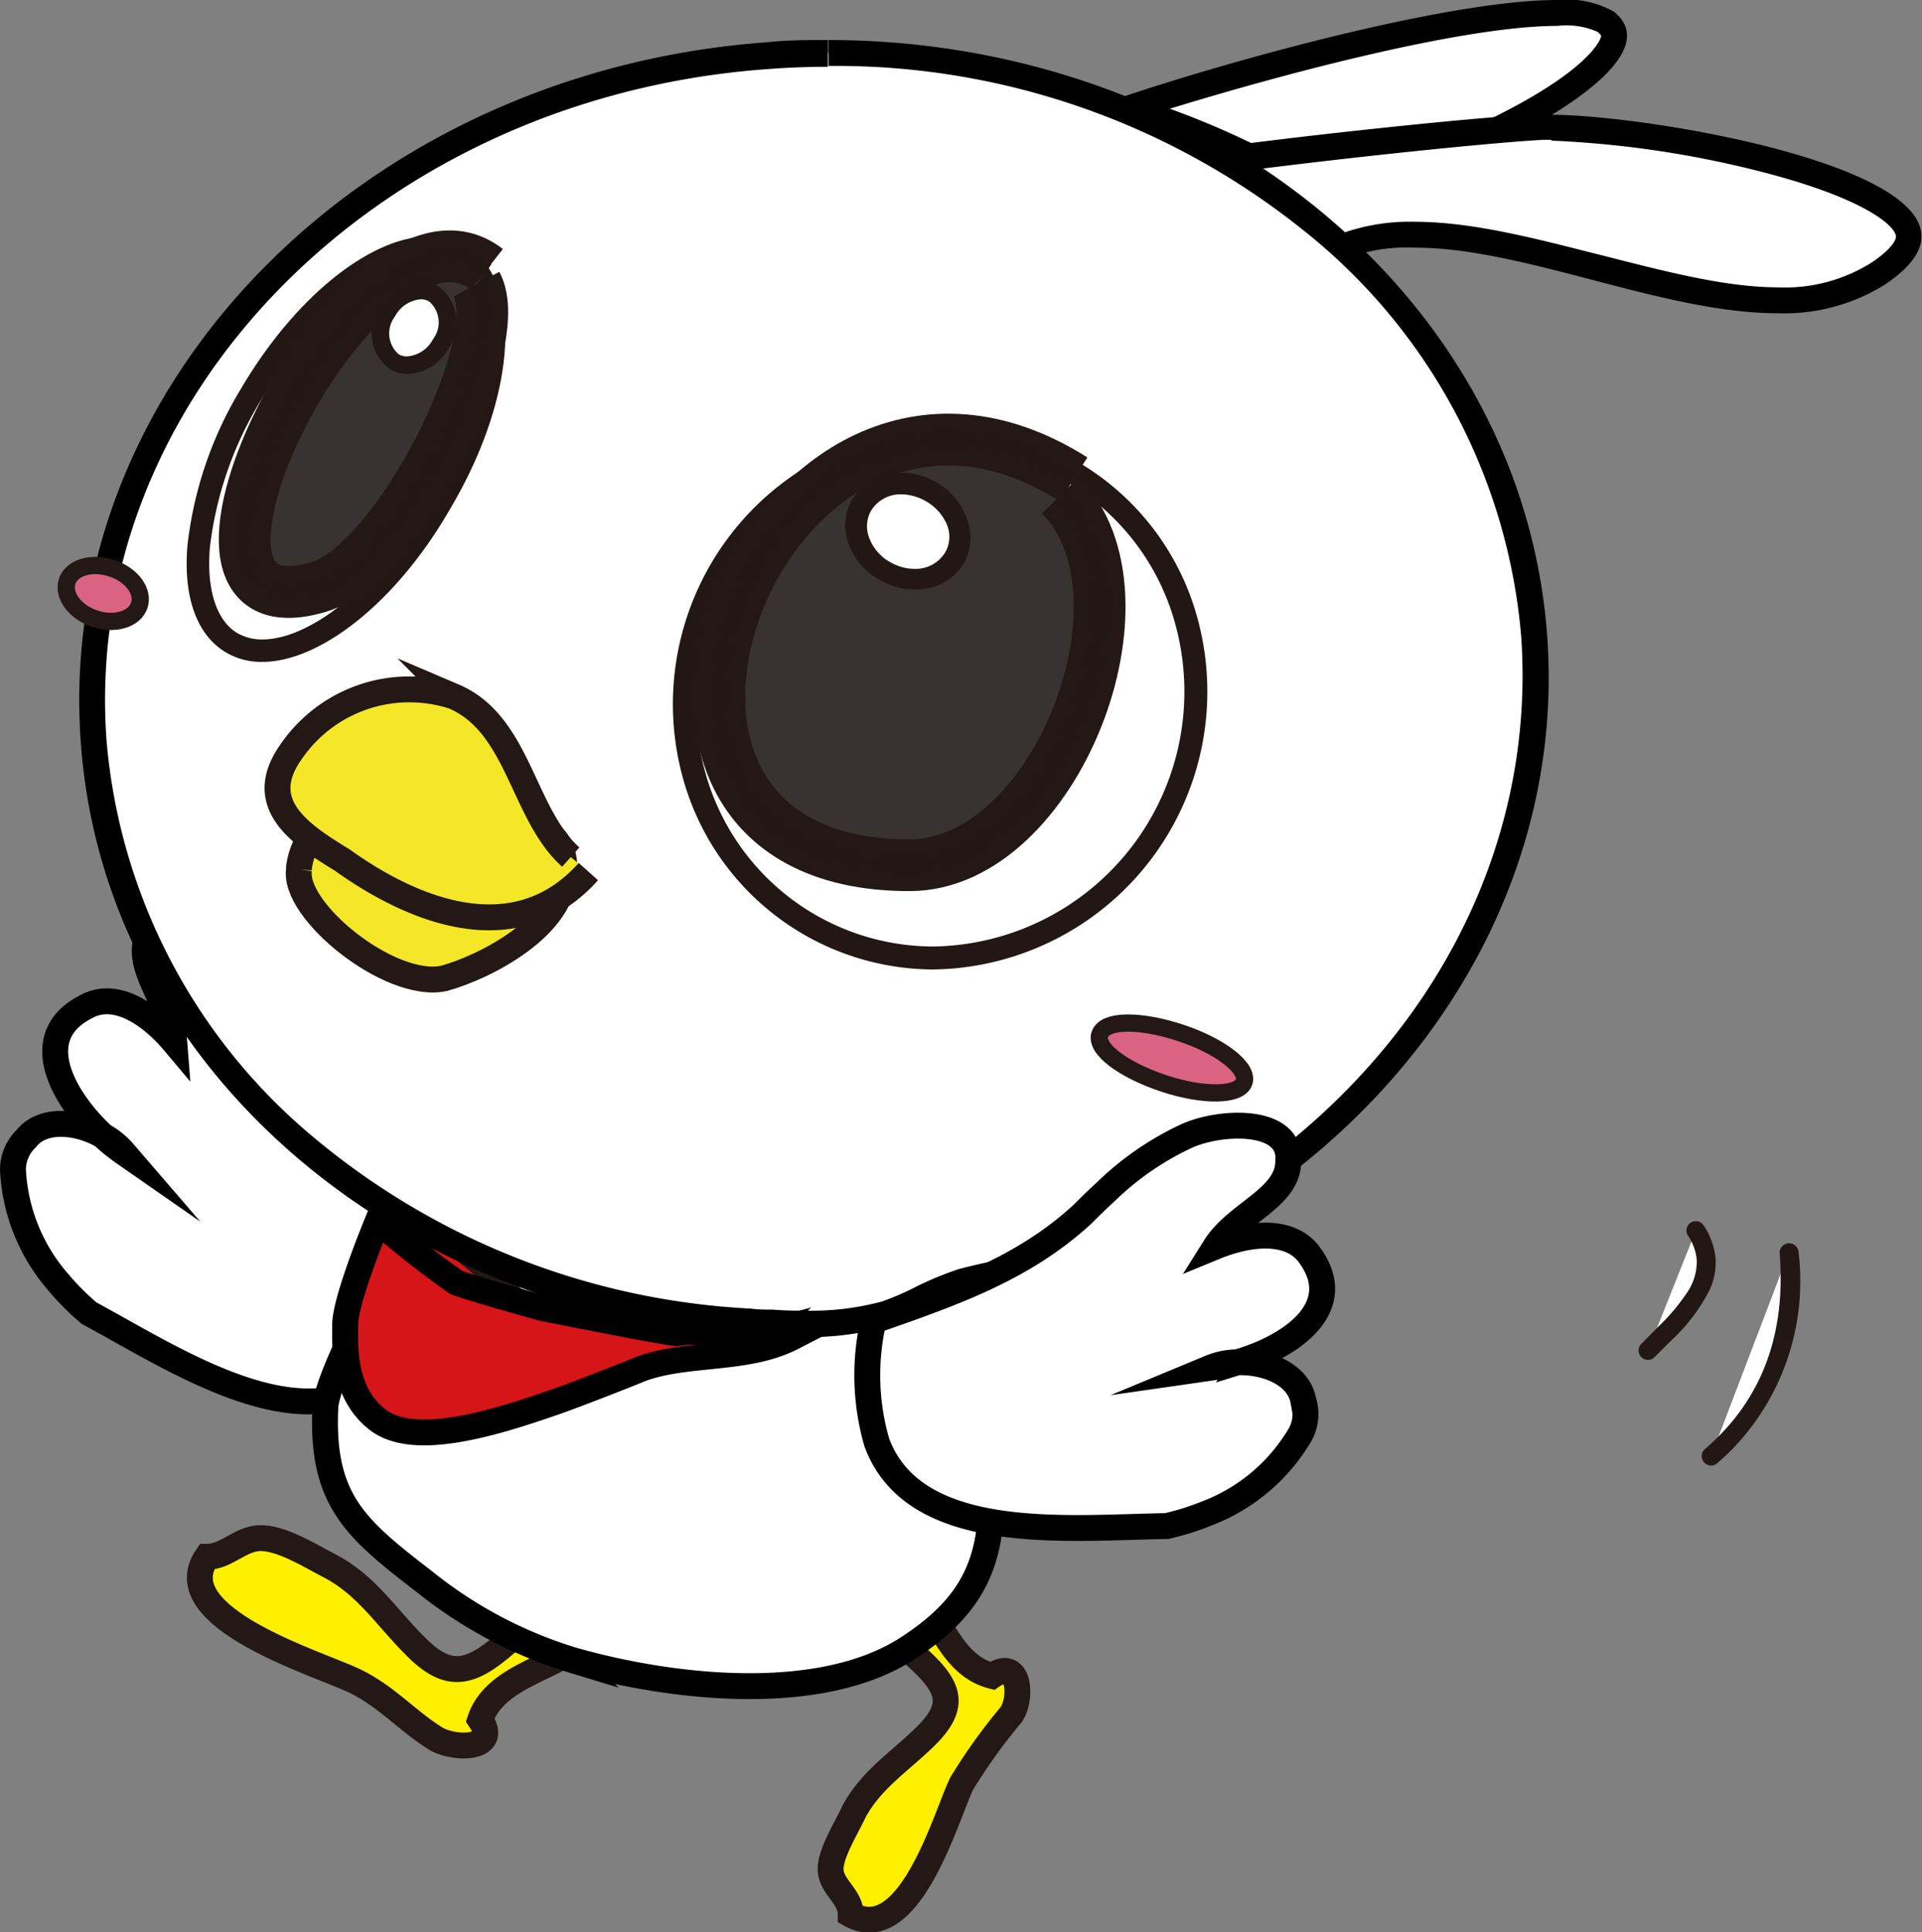 <svg xmlns="http://www.w3.org/2000/svg" viewBox="0 0 111.36 111.96">
  <rect x="0" y="0" width="111.36" height="111.96" fill="#808080" stroke="none"/>
  <defs>
    <style>
      .cls-1, .cls-4 {
        fill: #fff;
      }

      .cls-2 {
        fill: #221714;
      }

      .cls-3 {
        fill: #fff000;
      }

      .cls-3, .cls-6, .cls-7, .cls-8 {
        stroke: #231815;
      }

      .cls-3, .cls-4, .cls-7, .cls-9 {
        stroke-width: 1.5px;
      }

      .cls-4, .cls-9 {
        stroke: #000;
      }

      .cls-4, .cls-6, .cls-7, .cls-8, .cls-9 {
        stroke-miterlimit: 10;
      }

      .cls-5, .cls-9 {
        fill: #d61518;
      }

      .cls-6 {
        fill: #db6382;
      }

      .cls-7 {
        fill: #f3e727;
      }

      .cls-8 {
        fill: #383231;
        stroke-width: 3px;
      }
    </style>
  </defs>
  <title>img_kopomaru_form</title>
  <g id="レイヤー_2" data-name="レイヤー 2">
    <g id="テキスト">
      <g>
        <g>
          <path class="cls-1" d="M95.49,78.24c2-2,4.57-4.15,2.77-6.95"/>
          <path class="cls-2" d="M95.88,78.62l.15-.15c.27-.28.56-.56.85-.85a10.41,10.41,0,0,0,2.19-2.91,3.84,3.84,0,0,0,.33-1.79A4.15,4.15,0,0,0,98.71,71a.54.54,0,1,0-.91.59A3,3,0,0,1,98.31,73a3.19,3.19,0,0,1-.58,1.92,11.77,11.77,0,0,1-1.63,1.93l-.84.85-.16.16a.55.55,0,0,0,0,.77A.54.54,0,0,0,95.88,78.62Z"/>
          <path class="cls-1" d="M99.14,84.37c3.61-3.1,4.89-7.23,4.52-11.85"/>
          <path class="cls-2" d="M99.49,84.78c.33-.28.63-.56.92-.86a14,14,0,0,0,3.79-11.44.55.55,0,0,0-1.09.09c.33,4.11-.66,7.72-3.47,10.59-.27.27-.55.54-.85.79a.54.54,0,0,0-.06.77A.53.53,0,0,0,99.49,84.78Z"/>
        </g>
        <path class="cls-3" d="M51.58,91.45c2.71.52,2.87,4.88,5.9,5.65,1.61-1.11,1.75,1.3,1.11,2.24a32.57,32.57,0,0,0-2.87,4c-.88,1.79-3,9.48-6.43,7.59,0-1-1-1.52-1.15-2.44S49,106,49.46,105c1-1.89,2.69-2.94,4.19-4.42,1.75-1.74,1.38-2.8-.38-4.43s-2.81-2.71-1.55-4.94"/>
        <path class="cls-4" d="M25.72,73.41c-3.25-3.47-6.32-6.72-7.92-11.14-.2-.6-.4-1.2-.61-1.8a16.91,16.91,0,0,0-2.72-5.08C13,53.63,9.61,51.81,8.64,54.07c-1,1.87,1.28,4,1.46,6.33-1.48-1.76-3.48-3-5.13-2.06-3.21,1.64-1.51,5,.78,7.26a10.83,10.83,0,0,0,1.42,1.18,4.34,4.34,0,0,0-1.25-1c-1.47-.83-3.46-1-4.4.19a2.52,2.52,0,0,0-.77,1.77,10.69,10.69,0,0,0,2.66,6.59,14.63,14.63,0,0,0,1.76,1.76c5,2.69,12.45,7.71,17.13,3.47a14.07,14.07,0,0,0,3.42-6.14"/>
        <path class="cls-3" d="M34.82,93.72c-.78,2.84-5.94,2.77-7,5.92,1.22,1.77-1.64,1.78-2.72,1-1.56-1-2.72-2.35-4.53-3.24-2.07-1-11-3.67-8.58-7.2,1.12,0,1.86-1,3-1.08,1.27-.06,2.94,1,4.06,1.58,2.18,1.11,3.32,3,5,4.66,1.95,2,3.22,1.62,5.26-.15s3.39-2.82,5.95-1.38"/>
        <path class="cls-4" d="M51,71.17c3.68,3.31,6.11,9.77,6.39,14.46s-.91,7.43-5,10c-5.12,3.15-13.59,2.16-19.2.56a25.62,25.62,0,0,1-8.59-4.54c-4-3.08-6-4.73-5.75-10.1.07-1.85,4.09-9.61,5.68-10.58,2.34-1.43,5.24-3.54,7.92-3.79,2.44-.23,5.19.45,7.57.73,3.37.4,7.86.16,10.44,2.62"/>
        <g>
          <path class="cls-5" d="M45.5,75.23a67.5,67.5,0,0,1-7.82,3.61l-.9.36c-1.78.7-3.4,1.33-4.4,1.67-3.49,1.2-8,2.53-10,.92S21.32,77,20.85,75.57s2.44-5.85,2.44-5.85,6.28,5.32,7,5.62,8,.89,8,.89l.57-.06A61.69,61.69,0,0,0,45,75.31Z"/>
          <path class="cls-2" d="M25.09,83a4.7,4.7,0,0,1-3-.86c-1.56-1.24-1.57-3.19-1.59-4.76a6.35,6.35,0,0,0-.13-1.69c-.53-1.62,2-5.53,2.5-6.29l.32-.48.43.37c3,2.53,6.4,5.33,6.86,5.55s4.31.56,7.82.84l.5,0c.79-.13,1.59-.21,2.36-.28a23.76,23.76,0,0,0,3.73-.57h0l3.76-.66-3,1.53a70.11,70.11,0,0,1-7.88,3.64l-.88.35c-2,.81-3.53,1.37-4.43,1.68A25.53,25.53,0,0,1,25.09,83ZM23.4,70.47c-1.09,1.74-2.32,4.17-2.07,5a7.15,7.15,0,0,1,.19,2c0,1.42,0,3,1.2,4a3.78,3.78,0,0,0,2.37.64,24.51,24.51,0,0,0,7.12-1.64c.89-.3,2.36-.86,4.38-1.66l.9-.36a45.38,45.38,0,0,0,4.78-2.08l-1,.11c-.8.07-1.55.15-2.31.27h0l-.61.06h-.05a79.88,79.88,0,0,1-8.18-.92C29.42,75.53,25.24,72,23.4,70.47Z"/>
        </g>
        <g>
          <path class="cls-1" d="M76.49,11.32C72.33,9,68.54,7,65.07,6.41c6-2,18.86-5.66,25.17-5.66,1.86,0,2.55.32,2.79.52a.94.94,0,0,1,.46,1C92.77,5.23,82.22,10.11,76.49,11.32Z"/>
          <path d="M90.24,1.5a4.45,4.45,0,0,1,2.33.35,1.24,1.24,0,0,1,.2.21c0,.3-.84,2-5.8,4.52a48,48,0,0,1-10.36,3.94A50,50,0,0,0,67.78,6.3c6.5-2,17-4.8,22.46-4.8m0-1.5c-9,0-30.9,7.15-28.7,7.15a2.82,2.82,0,0,0,.42,0A9.83,9.83,0,0,1,63.3,7c3.74,0,7.93,2.17,13.06,5.1,6.5-1.26,21.45-8,17.14-11.43A5.57,5.57,0,0,0,90.24,0Z"/>
        </g>
        <g>
          <path class="cls-1" d="M103,17.4c-3.26,0-7-1-10.54-1.91S85.26,13.6,82,13.6a10.7,10.7,0,0,0-5.49,1.3l-.26-.18c-3.48-2.42-5.79-4-8.17-5,5.25-.81,17.32-2.13,21.31-2.31h.48c5.31,0,19.64,2.66,20.65,6,.22.72-.36,1.54-1.71,2.45A10.18,10.18,0,0,1,103,17.4Z"/>
          <path d="M89.91,8.15h0a58.8,58.8,0,0,1,11.74,1.7c6,1.49,8,3.07,8.19,3.77.09.27-.32.87-1.41,1.6a9.42,9.42,0,0,1-5.4,1.43c-3.16,0-6.82-1-10.35-1.89S85.36,12.85,82,12.85A11.7,11.7,0,0,0,76.6,14c-2.39-1.66-4.24-2.94-6-3.9,5.75-.78,15.11-1.79,18.82-2h.45m0-1.5-.51,0c-5.39.24-25.94,2.56-24,3,3.46.76,6,2.6,11.1,6.14A9.68,9.68,0,0,1,82,14.35c6.33,0,14.36,3.8,21,3.8a11,11,0,0,0,6.24-1.68c8.9-6-13.13-9.82-19.36-9.82Z"/>
        </g>
        <g>
          <path class="cls-1" d="M46.48,76.72c-.64,0-1.28,0-1.93-.06-.45,0-.88,0-1.31-.06C22.65,75.26,6.74,61.09,5.43,42.91,4,22.68,21.48,4.87,44.48,3.2c1.16-.09,2.33-.13,3.48-.13,21.56,0,39.52,14.84,40.89,33.79.94,12.85-5.66,25.08-17.64,32.73-.68.43-1.37.84-2.08,1.24-2.5,1.63-5.36,2-8.38,2.45a37.3,37.3,0,0,0-5.19,1,17.33,17.33,0,0,0-2.34,1,17.8,17.8,0,0,1-2.12.91A16.36,16.36,0,0,1,46.48,76.72Z"/>
          <path d="M48,2.32v1.5h0a43.3,43.3,0,0,1,27.54,9.54,33.62,33.62,0,0,1,12.6,23.55C89,49.48,82.55,61.46,70.8,69c-.65.42-1.34.83-2,1.23l0,0,0,0c-2.32,1.51-5.09,1.9-8,2.31a38,38,0,0,0-5.28,1h0a19.34,19.34,0,0,0-2.42,1,15.73,15.73,0,0,1-2,.87,15.8,15.8,0,0,1-4.41.53c-.56,0-1.18,0-1.92-.06-.42,0-.85,0-1.27-.06A42.82,42.82,0,0,1,17.75,65.54,33.58,33.58,0,0,1,6.17,42.86C4.74,23,21.94,5.59,44.53,4c1.14-.09,2.3-.13,3.43-.13V2.32m0,0c-1.17,0-2.35,0-3.54.13C21,4.15,3.18,22.29,4.68,43,6,61.65,22.69,76,43.19,77.35q.66,0,1.32.06c.66,0,1.32.06,2,.06a17.07,17.07,0,0,0,4.85-.6c1.57-.51,2.87-1.39,4.44-1.9,4.56-1.3,9.67-.83,13.73-3.49.72-.4,1.42-.82,2.11-1.26,11.71-7.47,19-19.9,18-33.42C88.18,17.18,69.88,2.32,48,2.32Z"/>
        </g>
        <path class="cls-6" d="M72.08,62.69c-.26.81-2.35.85-4.66.08s-4-2-3.69-2.85,2.35-.84,4.66-.08S72.35,61.88,72.08,62.69Z"/>
        <path class="cls-6" d="M8.07,35.07c-.27.81-1.42,1.16-2.57.78S3.63,34.5,3.89,33.69s1.42-1.15,2.58-.77S8.34,34.27,8.07,35.07Z"/>
        <path class="cls-7" d="M17.33,50.35c-.43,2.38,5.26,7,8.38,6.34,2.33-.63,7.06-3,7-6.27,0-2.83-2.47-2.77-4.62-2.67-3.82-.07-10.17-2.3-10.78,2.6"/>
        <path class="cls-7" d="M33.07,49.66c-2.8-2.5-3-7.7-6.78-9.31a8.3,8.3,0,0,0-9.46,3.26c-2.09,3,.6,4.75,3,6.22,4,2.87,10,5.44,14.26.67"/>
        <path class="cls-1" d="M67.42,47.44a14.73,14.73,0,1,1-25.9-14,14.73,14.73,0,1,1,25.9,14Z"/>
        <path class="cls-2" d="M54.09,56.17A15.1,15.1,0,0,1,39.57,45.09,16.1,16.1,0,0,1,54.85,24.7,15.07,15.07,0,0,1,69.37,35.78,16.1,16.1,0,0,1,54.09,56.17ZM54.85,26a14.75,14.75,0,0,0-14,18.7A13.73,13.73,0,0,0,54.09,54.84a14.77,14.77,0,0,0,14-18.7,13.73,13.73,0,0,0-6.72-8.46A13.5,13.5,0,0,0,54.85,26Z"/>
        <g>
          <path class="cls-8" d="M61.44,28.7c5.77,5.82-.3,21.4-8.71,21.43-21.29.06-8.32-33.61,9.47-22.36"/>
          <path class="cls-2" d="M52.67,50.64c-5.55,0-9.42-2.3-10.89-6.48-1.85-5.26.59-12.48,5.55-16.43,4.43-3.53,10-3.68,15.15-.39l-.55.86c-6.57-4.15-11.57-1.57-14,.33-4.64,3.7-6.93,10.41-5.22,15.29,1.31,3.74,4.84,5.79,9.92,5.79h.06c3.52,0,7.1-3.15,9.11-8C63.55,37.48,64,32,61.07,29.06l.73-.72c2.85,2.87,3.24,8.24,1,13.67-2.16,5.23-6.11,8.61-10.05,8.63Z"/>
        </g>
        <g>
          <path class="cls-1" d="M55.32,32.25a3.13,3.13,0,0,1-5.44-2.94,3.13,3.13,0,0,1,5.44,2.94Z"/>
          <path class="cls-2" d="M53,34.15a4.09,4.09,0,0,1-1.94-.5,3.91,3.91,0,0,1-1.83-2A3,3,0,0,1,49.34,29a3.17,3.17,0,0,1,2.87-1.61,4,4,0,0,1,1.94.5A4,4,0,0,1,56,30a3.1,3.1,0,0,1-.13,2.6A3.19,3.19,0,0,1,53,34.15Zm-.77-5.51a2,2,0,0,0-1.79,1,1.86,1.86,0,0,0-.06,1.57,2.69,2.69,0,0,0,1.27,1.4,2.83,2.83,0,0,0,1.35.35,2,2,0,0,0,1.79-1,1.83,1.83,0,0,0,.07-1.57A2.82,2.82,0,0,0,53.57,29,2.9,2.9,0,0,0,52.21,28.64Z"/>
        </g>
        <path class="cls-1" d="M25.51,29.24c-3.66,6.2-9.07,9.78-12.09,8S10.94,29,14.6,22.79s9.08-9.78,12.09-8S29.18,23.05,25.51,29.24Z"/>
        <path class="cls-2" d="M15.19,38.35a4,4,0,0,1-2.1-.55c-1.68-1-2.48-3.19-2.23-6.18A22.26,22.26,0,0,1,14,22.46c3.1-5.25,7.48-8.77,10.89-8.77a4.07,4.07,0,0,1,2.09.54c3.38,2,3,8.74-.95,15.34C23,34.82,18.6,38.35,15.19,38.35ZM24.93,15C22,15,18,18.33,15.16,23.12a21,21,0,0,0-3,8.61c-.2,2.43.38,4.23,1.59,4.95a2.86,2.86,0,0,0,1.44.37c2.92,0,6.93-3.35,9.76-8.14,3.42-5.78,4.06-12,1.41-13.55A2.7,2.7,0,0,0,24.93,15Z"/>
        <g>
          <path class="cls-8" d="M27.61,16.46C29.48,19.93,23,32.66,18.49,34c-11.38,3.45,2.56-24,9.72-18.39"/>
          <path class="cls-2" d="M16.73,34.73a2.62,2.62,0,0,1-2.51-1.36c-1.93-3.55,2.69-13,7.39-16.92,2.59-2.18,5-2.58,6.86-1.14L28,16c-1.91-1.5-4.22-.21-5.82,1.13-4.77,4-8.81,12.93-7.2,15.9.52,1,1.68,1.18,3.43.65,2.59-.78,6-5.77,7.8-10.14,1.29-3.14,1.69-5.69,1.08-6.84l.72-.39c1,1.89-.22,5.54-1,7.54-1.85,4.48-5.4,9.73-8.32,10.62A6.59,6.59,0,0,1,16.73,34.73Z"/>
        </g>
        <g>
          <path class="cls-1" d="M25.54,19.9A2.08,2.08,0,0,1,22.83,21a2.09,2.09,0,0,1-.4-2.88,2.09,2.09,0,0,1,2.72-1A2.08,2.08,0,0,1,25.54,19.9Z"/>
          <path class="cls-2" d="M23.59,21.67a2,2,0,0,1-1-.28A2.6,2.6,0,0,1,22,17.81a2.88,2.88,0,0,1,2.39-1.5,2,2,0,0,1,1,.27A2.61,2.61,0,0,1,26,20.17,2.88,2.88,0,0,1,23.59,21.67Zm.79-4.33a1.87,1.87,0,0,0-1.5,1,1.61,1.61,0,0,0,.21,2.18.93.93,0,0,0,.5.13,1.85,1.85,0,0,0,1.5-1,1.6,1.6,0,0,0-.21-2.17A.91.91,0,0,0,24.38,17.34Z"/>
        </g>
        <path class="cls-4" d="M50.55,76.55c4.49-1.57,8.71-3,12.18-6.21.45-.45.9-.89,1.37-1.32a17,17,0,0,1,4.76-3.25c2.12-.88,6-.92,5.78,1.52,0,2.13-3,3-4.22,4.94,2.12-.87,4.46-1,5.5.55,2.09,2.94-1,5.15-4,6.08a13,13,0,0,1-1.8.39,4.19,4.19,0,0,1,1.57-.32c1.69-.06,3.54.7,3.82,2.21a2.49,2.49,0,0,1-.14,1.91,10.66,10.66,0,0,1-5.4,4.62,15.34,15.34,0,0,1-2.38.75c-5.66.08-14.6,1.08-16.79-4.85a14,14,0,0,1-.2-7"/>
        <path class="cls-9" d="M45.9,77.49c-2.64,1.36-6.06.84-8.73,1.81l-.89.36c-1.78.7-3.4,1.33-4.41,1.67-3.48,1.2-7.94,2.53-10,.92S20,77.93,20,76.64c.08-1.54,1.89-5.9,1.89-5.9a54.44,54.44,0,0,0,4.54,3.56c.71.3,5,1.49,5,1.49s7.42,1.48,7.78,1.45c2-.34,3.12.59,5.24,0A6.2,6.2,0,0,1,45.9,77.49Z"/>
      </g>
    </g>
  </g>
</svg>
